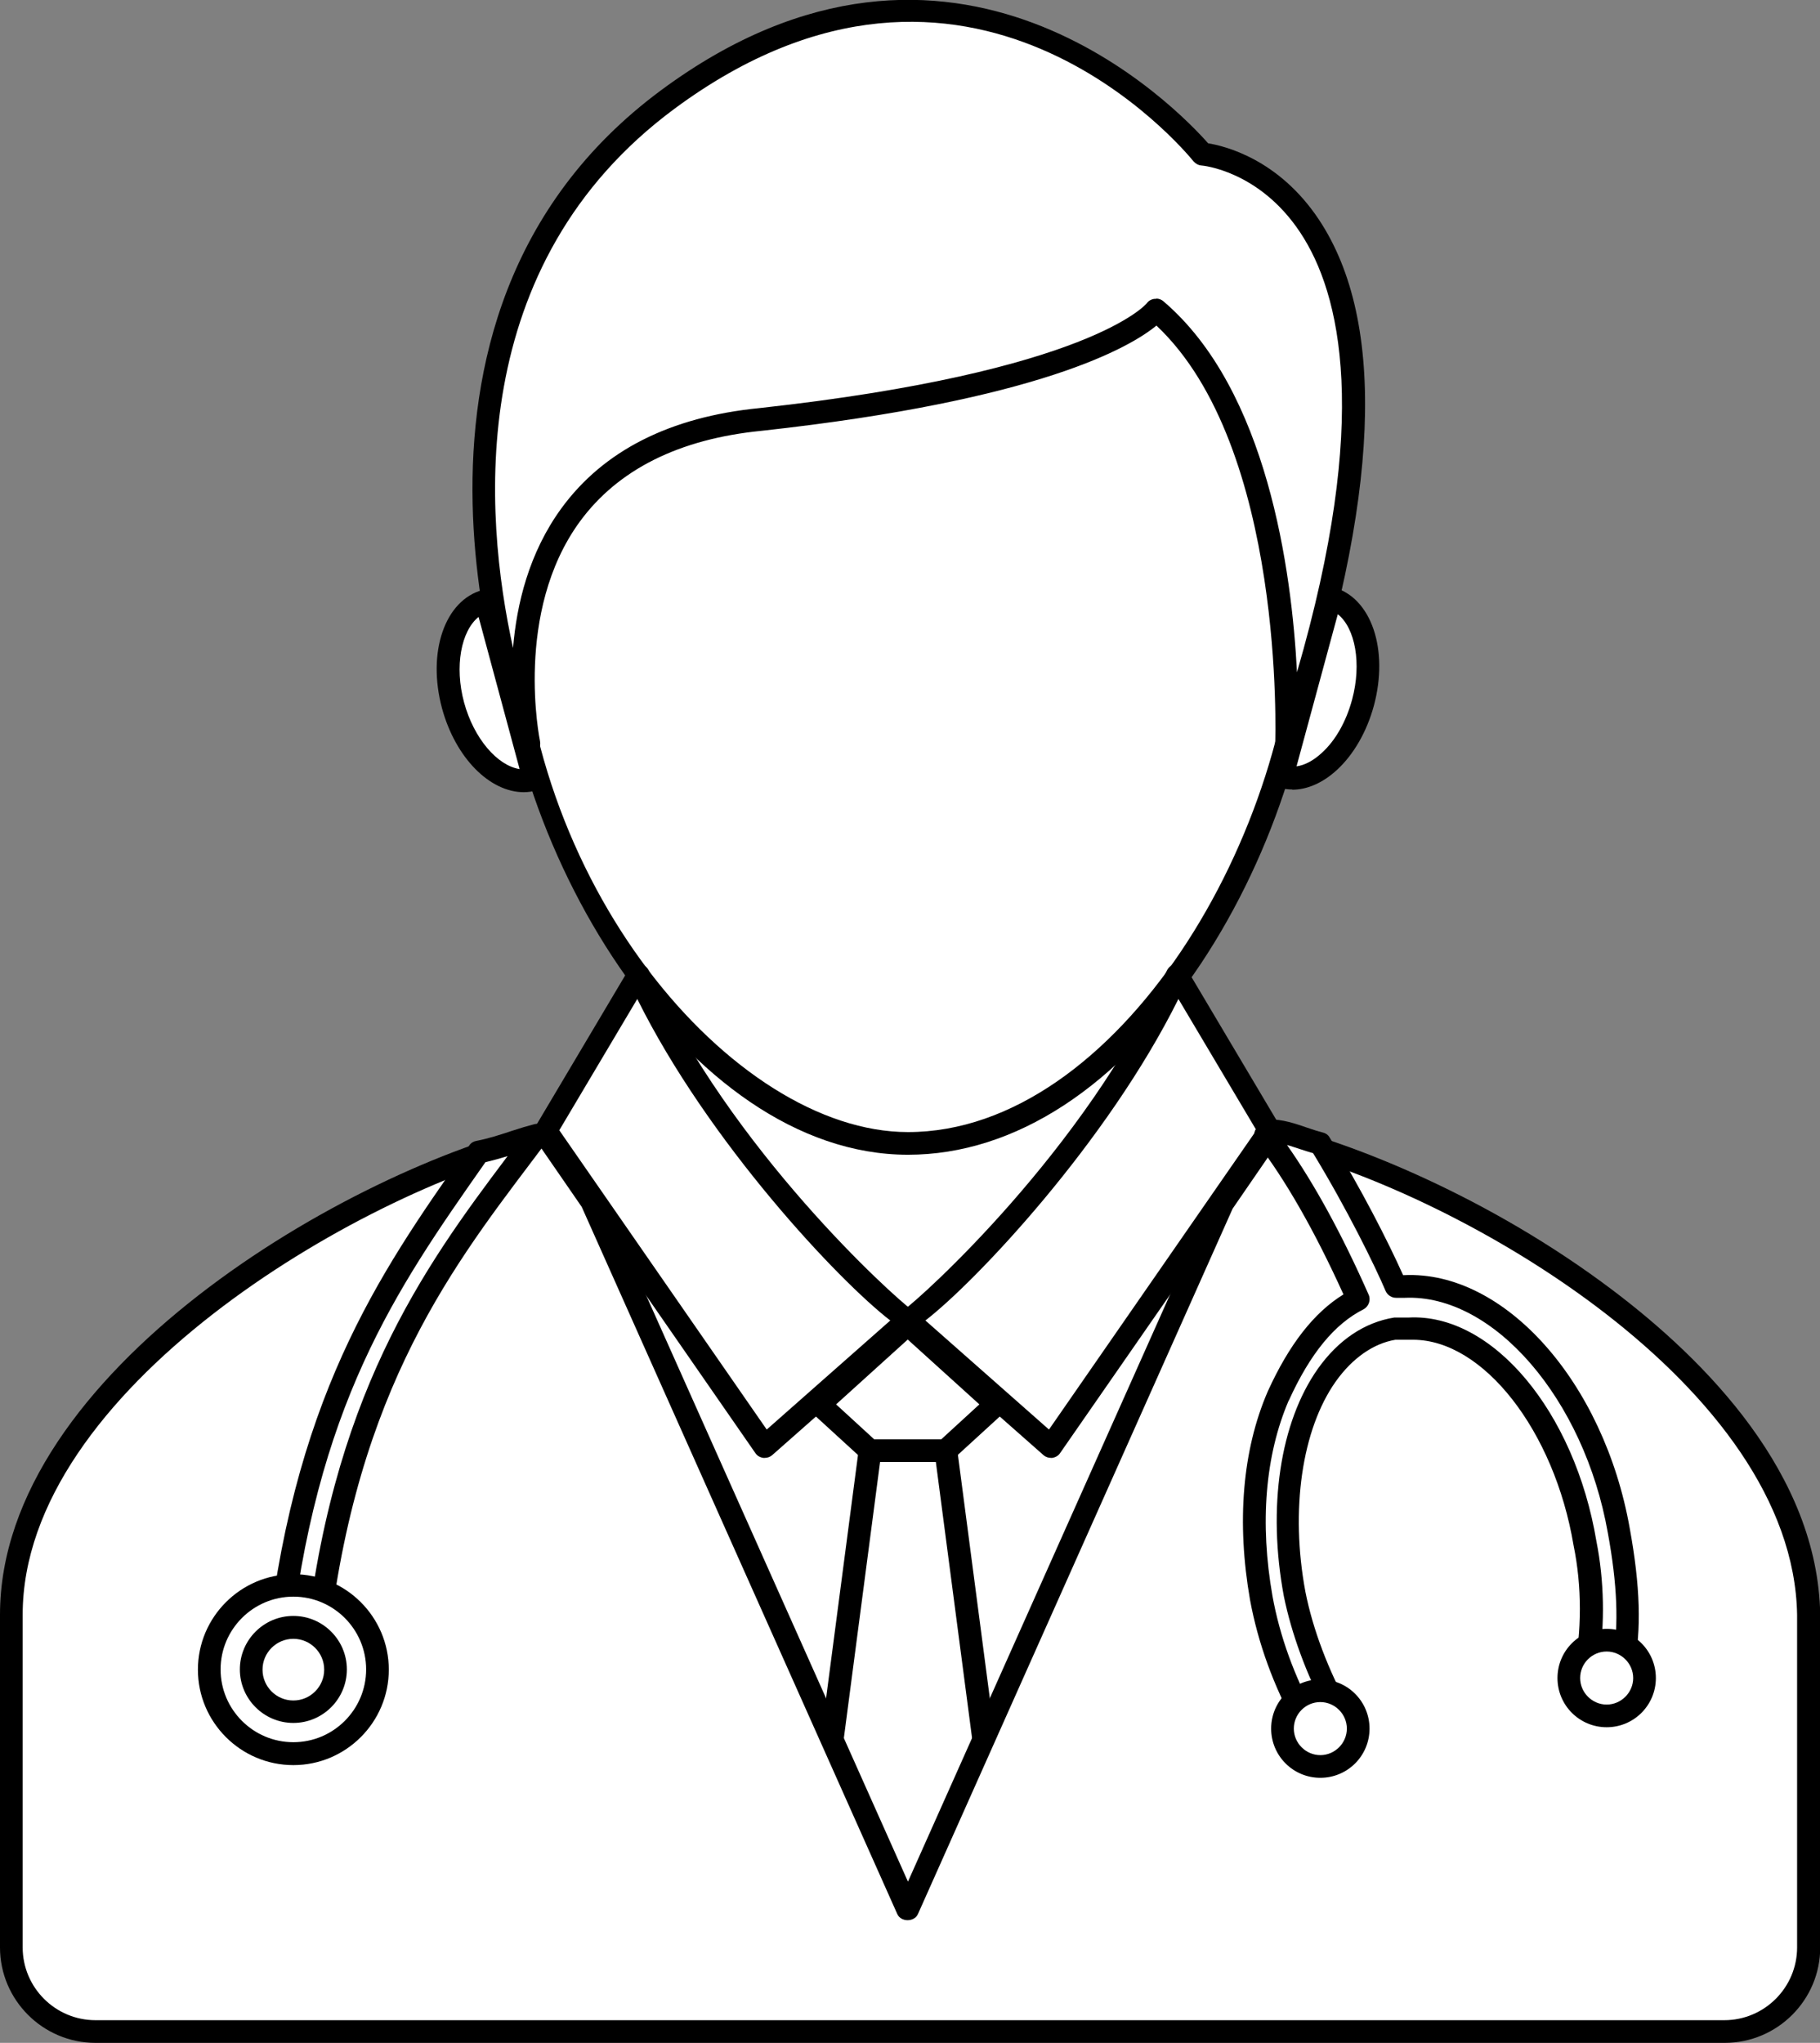 <?xml version="1.0" encoding="UTF-8"?>
<svg xmlns="http://www.w3.org/2000/svg" id="_レイヤー_1" viewBox="0 0 80.28 90.1">
  <rect x="0" y="0" width="80.28" height="90.1" fill="#808080" stroke="none"/>
  <defs>
    <style>.cls-1{fill:#fff;}</style>
  </defs>
  <g>
    <path class="cls-1" d="M28.16,34.84h23.58v31.38H28.16v-31.38Z"></path>
    <path d="M51.74,66.71H28.16c-.28,0-.5-.22-.5-.5v-31.38c0-.28,.22-.5,.5-.5h23.58c.28,0,.5,.22,.5,.5v31.38c0,.28-.22,.5-.5,.5Zm-23.08-1h22.58v-30.38H28.66v30.38Z"></path>
  </g>
  <g>
    <g>
      <g>
        <path class="cls-1" d="M57.68,25.92c0,10.77-7.8,24.51-17.64,24.51s-17.64-13.74-17.64-24.51,7.8-16.71,17.64-16.71,17.64,5.94,17.64,16.71Z"></path>
        <path d="M40.05,50.93c-9.77,0-18.14-13.75-18.14-25.01,0-10.29,7.29-17.21,18.14-17.21s18.14,6.92,18.14,17.21c0,5.47-1.95,11.66-5.21,16.57-3.62,5.44-8.21,8.44-12.93,8.44Zm0-41.22c-10.41,0-17.14,6.36-17.14,16.21,0,12.93,9.42,24.01,17.14,24.01,9.23,0,17.14-13.2,17.14-24.01s-8.61-16.21-17.14-16.21Z"></path>
      </g>
      <g>
        <path class="cls-1" d="M58.68,26.38c1.39,.37,2.03,2.44,1.44,4.62s-2.19,3.64-3.57,3.26l2.13-7.88Z"></path>
        <path d="M57,34.82c-.2,0-.39-.03-.58-.08-.13-.03-.24-.12-.3-.23s-.08-.25-.05-.38l2.13-7.88c.03-.13,.12-.24,.23-.3s.25-.08,.38-.05c1.68,.45,2.46,2.75,1.79,5.23-.31,1.14-.89,2.15-1.63,2.83-.62,.57-1.31,.87-1.97,.87Zm2.01-7.73l-1.82,6.71c.36-.05,.74-.25,1.11-.59,.61-.55,1.08-1.39,1.34-2.35,.43-1.59,.14-3.16-.63-3.77Z"></path>
      </g>
      <g>
        <path class="cls-1" d="M19.99,31.12c-.59-2.18,.06-4.25,1.44-4.62l2.13,7.88c-1.39,.37-2.99-1.09-3.57-3.26Z"></path>
        <path d="M23.11,34.94c-1.5,0-3.01-1.5-3.61-3.69-.67-2.48,.12-4.78,1.79-5.23,.13-.04,.26-.02,.38,.05,.11,.07,.2,.18,.23,.3l2.13,7.88c.03,.13,.02,.26-.05,.38s-.18,.2-.3,.23c-.19,.05-.39,.08-.58,.08Zm-2-7.73c-.77,.62-1.07,2.18-.64,3.77,.43,1.59,1.47,2.79,2.45,2.94l-1.81-6.71Z"></path>
      </g>
    </g>
    <g>
      <path class="cls-1" d="M23.34,32.79S15.91,14.41,29.46,4.39c13.55-10.03,23.58,2.41,23.58,2.41,0,0,12.07,.93,3.71,25.99,0,0,.56-13.74-5.76-19.12,0,0-2.23,3.16-17.45,4.83-13,1.3-10.21,14.3-10.21,14.3h0Z"></path>
      <path d="M56.75,33.29s-.06,0-.09,0c-.25-.04-.42-.26-.41-.51,0-.13,.46-13.06-5.24-18.42-1.13,.93-5.1,3.29-17.41,4.64-3.65,.36-6.34,1.71-8.02,4-2.93,4.01-1.77,9.64-1.76,9.69,.05,.25-.09,.51-.34,.58-.25,.07-.51-.05-.61-.29-.08-.19-7.41-18.86,6.29-29,12.93-9.57,22.87,.91,24.13,2.34,.73,.12,3.11,.69,4.89,3.37,3,4.52,2.68,12.35-.95,23.25-.07,.21-.26,.34-.47,.34Zm-5.75-20.12c.12,0,.23,.04,.32,.12,4.59,3.91,5.66,11.91,5.89,16.36,3.25-11.18,1.93-16.71,.14-19.4-1.81-2.73-4.32-2.95-4.35-2.95-.14-.01-.26-.08-.35-.18-.4-.49-9.89-11.94-22.89-2.33-9.28,6.86-8.43,17.89-7.13,23.79,.16-1.93,.7-4.2,2.14-6.17,1.85-2.53,4.78-4.02,8.72-4.41,14.6-1.6,17.08-4.6,17.1-4.63,.08-.11,.21-.18,.35-.19,.02,0,.04,0,.06,0Z"></path>
    </g>
  </g>
  <g>
    <path class="cls-1" d="M54.34,57.11v-7.43c-1.67-.19-2.78-.19-2.78-.19l-11.51,8.91-11.33-8.91s-1.3,0-3.34,.37v7.61h-5.01v29.89H56.38v-30.26h-2.04Z"></path>
    <path d="M56.38,87.88H20.37c-.28,0-.5-.22-.5-.5v-29.89c0-.28,.22-.5,.5-.5h4.51v-7.11c0-.24,.17-.45,.41-.49,2.06-.38,3.38-.38,3.43-.38,.11,0,.22,.04,.31,.11l11.02,8.67,11.2-8.67c.09-.07,.2-.1,.31-.1,.05,0,1.16,0,2.84,.19,.25,.03,.44,.24,.44,.5v6.93h1.54c.28,0,.5,.22,.5,.5v30.26c0,.28-.22,.5-.5,.5Zm-35.52-1H55.88v-29.26h-1.54c-.28,0-.5-.22-.5-.5v-6.98c-1.03-.1-1.79-.13-2.12-.13l-11.37,8.8c-.18,.14-.43,.14-.62,0l-11.18-8.8c-.37,.01-1.33,.07-2.67,.29v7.19c0,.28-.22,.5-.5,.5h-4.51v28.89Z"></path>
  </g>
  <g>
    <path class="cls-1" d="M44.69,86.63l-2.97-22.65h-3.34l-2.97,22.65h9.28Z"></path>
    <path d="M44.69,87.13h-9.28c-.14,0-.28-.06-.38-.17-.09-.11-.14-.25-.12-.4l2.97-22.65c.03-.25,.24-.43,.5-.43h3.34c.25,0,.46,.19,.5,.43l2.97,22.65c.02,.14-.03,.29-.12,.4-.09,.11-.23,.17-.38,.17Zm-8.71-1h8.14l-2.84-21.65h-2.46l-2.84,21.65Z"></path>
  </g>
  <g>
    <path class="cls-1" d="M51.93,43l4.08,6.87-9.65,13.92-6.31-5.57c0,.19,7.98-6.68,11.88-15.22h0Z"></path>
    <path d="M46.36,64.3c-.12,0-.24-.04-.33-.12l-6.29-5.55c-.12-.09-.19-.24-.19-.39,0-.2,.12-.38,.29-.46,0,0,.02,0,.02,0,.79-.56,7.99-7.04,11.61-14.97,.08-.17,.24-.28,.43-.29,.21-.02,.36,.08,.46,.24l4.08,6.87c.1,.17,.09,.38-.02,.54l-9.66,13.92c-.08,.12-.21,.19-.35,.21-.02,0-.04,0-.06,0Zm-5.54-6.06l5.45,4.81,9.15-13.2-3.44-5.79c-3.14,6.32-8.91,12.44-11.16,14.18Z"></path>
  </g>
  <g>
    <path class="cls-1" d="M28.16,43l-4.08,6.87,9.65,13.92,6.31-5.57c0,.19-7.98-6.68-11.88-15.22h0Z"></path>
    <path d="M33.73,64.3s-.04,0-.06,0c-.14-.02-.27-.09-.35-.21l-9.65-13.92c-.11-.16-.12-.37-.02-.54l4.08-6.87c.09-.16,.27-.26,.46-.24,.19,.01,.35,.12,.43,.29,3.62,7.93,10.82,14.4,11.61,14.97,0,0,.02,0,.02,0,.18,.08,.29,.26,.29,.46,0,.16-.07,.3-.19,.39l-6.29,5.55c-.09,.08-.21,.12-.33,.12Zm-9.06-14.45l9.15,13.2,5.45-4.81c-2.25-1.73-8.02-7.85-11.16-14.18l-3.44,5.79Z"></path>
  </g>
  <g>
    <path class="cls-1" d="M41.72,63.98l2.23-2.04-3.9-3.53-3.9,3.53,2.23,2.04h3.34Z"></path>
    <path d="M41.72,64.48h-3.34c-.12,0-.25-.05-.34-.13l-2.23-2.04c-.1-.09-.16-.23-.16-.37s.06-.27,.16-.37l3.9-3.53c.19-.17,.48-.17,.67,0l3.9,3.53c.1,.09,.16,.23,.16,.37s-.06,.28-.16,.37l-2.23,2.04c-.09,.08-.21,.13-.34,.13Zm-3.15-1h2.95l1.68-1.54-3.16-2.86-3.16,2.86,1.68,1.54Z"></path>
  </g>
  <g>
    <path class="cls-1" d="M56.01,50.06l-2.04,2.97-13.92,31.19-13.92-31.19-2.04-2.97C16.1,51.92,.5,60.64,.5,71.22v14.67c0,2.04,1.67,3.71,3.71,3.71H76.06c2.04,0,3.71-1.67,3.71-3.71v-14.67c-.19-10.77-15.78-19.31-23.76-21.17h0Z"></path>
    <path d="M76.06,90.1H4.21c-2.32,0-4.21-1.89-4.21-4.21v-14.67c0-10.71,15.36-19.65,23.97-21.65,.2-.04,.41,.03,.53,.2l2.04,2.97,13.51,30.25,13.47-30.17,2.09-3.05c.12-.17,.32-.25,.53-.2,3.52,.82,9.56,3.23,14.99,7.33,4.12,3.11,9.05,8.11,9.16,14.31v14.68c0,2.32-1.89,4.21-4.21,4.21ZM23.86,50.63C15.7,52.66,1,61.32,1,71.22v14.67c0,1.77,1.44,3.21,3.21,3.21H76.06c1.77,0,3.21-1.44,3.21-3.21v-14.67c-.17-10.05-14.69-18.52-23.05-20.6l-1.85,2.69-13.88,31.11c-.16,.36-.75,.36-.91,0l-13.92-31.19-1.8-2.61Z"></path>
  </g>
  <g>
    <path class="cls-1" d="M56.38,61.57c-1.11,2.6-1.3,5.76-.74,8.91,.37,2.04,1.11,3.9,2.04,5.57v.19l1.67-.37-.19-.19c-.93-1.67-1.67-3.53-2.04-5.38-1.11-5.94,.93-11.14,4.46-11.7h.56c3.34-.19,6.87,3.9,7.8,9.47,.37,1.86,.37,3.9,0,5.76v.19l1.67-.37v-.19c.37-1.86,.19-3.9-.19-5.94-1.11-6.31-5.38-10.95-9.47-10.77h-.37c-.56-1.3-1.86-3.9-3.34-6.31-.74-.19-1.49-.56-2.23-.56l-.19,.19c1.86,2.41,3.34,5.57,4.08,7.24-1.49,.74-2.6,2.23-3.53,4.27h0Z"></path>
    <path d="M57.68,76.74c-.11,0-.22-.04-.31-.11-.12-.09-.19-.24-.19-.39v-.06c-1.01-1.84-1.69-3.72-2.04-5.61-.6-3.43-.34-6.61,.78-9.2,0,0,0,0,0,0,.94-2.07,2.04-3.48,3.34-4.28-1.27-2.8-2.56-5.06-3.84-6.72-.15-.2-.13-.48,.04-.66l.19-.19c.09-.09,.22-.15,.35-.15,.58,0,1.12,.18,1.64,.36,.24,.08,.47,.16,.71,.22,.13,.03,.24,.11,.3,.22,1.36,2.2,2.59,4.61,3.24,6.07h.04c4.43-.21,8.82,4.71,9.96,11.18,.46,2.52,.52,4.46,.18,6.13v.09c0,.23-.15,.44-.38,.49l-1.67,.37c-.15,.03-.3,0-.42-.1-.12-.09-.19-.24-.19-.39v-.19c.37-1.89,.37-3.86,0-5.66-.85-5.07-3.99-9.07-7.08-9.07-.07,0-.13,0-.2,0h-.58c-.96,.16-1.89,.8-2.63,1.84-1.5,2.12-2.01,5.68-1.34,9.27,.33,1.67,1.01,3.46,1.95,5.17l.14,.14c.13,.13,.18,.32,.13,.49-.05,.17-.19,.31-.37,.35l-1.67,.37s-.07,.01-.11,.01Zm-.84-14.96c-1.03,2.41-1.28,5.39-.71,8.62,.32,1.76,.96,3.53,1.9,5.25l.49-.11c-.9-1.71-1.55-3.48-1.89-5.14-.73-3.91-.17-7.66,1.5-10.03,.9-1.27,2.06-2.05,3.37-2.26h.63c3.69-.2,7.33,4.13,8.29,9.88,.34,1.72,.38,3.62,.1,5.38l.62-.14c.27-1.58,.2-3.35-.22-5.63-1.04-5.89-5.04-10.53-8.95-10.36h-.39c-.2,0-.38-.12-.46-.3-.48-1.13-1.72-3.65-3.2-6.08-.19-.05-.39-.12-.58-.18-.2-.06-.38-.13-.57-.18,1.21,1.72,2.42,3.93,3.6,6.6,.11,.24,0,.53-.23,.65-1.27,.64-2.35,1.95-3.29,4.02Z"></path>
  </g>
  <g>
    <g>
      <circle class="cls-1" cx="58.24" cy="76.24" r="1.67"></circle>
      <path d="M58.24,78.41c-1.2,0-2.17-.97-2.17-2.17s.97-2.17,2.17-2.17,2.17,.97,2.17,2.17-.97,2.17-2.17,2.17Zm0-3.34c-.65,0-1.17,.53-1.17,1.17s.53,1.17,1.17,1.17,1.17-.53,1.17-1.17-.53-1.17-1.17-1.17Z"></path>
    </g>
    <g>
      <circle class="cls-1" cx="70.87" cy="74.01" r="1.67"></circle>
      <path d="M70.87,76.18c-1.2,0-2.17-.97-2.17-2.17s.97-2.17,2.17-2.17,2.17,.97,2.17,2.17-.97,2.17-2.17,2.17Zm0-3.34c-.65,0-1.17,.53-1.17,1.17s.53,1.17,1.17,1.17,1.17-.53,1.17-1.17-.53-1.17-1.17-1.17Z"></path>
    </g>
  </g>
  <g>
    <path class="cls-1" d="M13.87,73.64c1.11-12.62,5.94-18.38,9.84-23.58-.74,.19-1.67,.56-2.6,.74-3.9,5.57-7.8,10.95-8.91,22.65l1.67,.19Z"></path>
    <path d="M13.87,74.14s-.04,0-.06,0l-1.67-.19c-.27-.03-.47-.27-.44-.54,1.11-11.62,5.01-17.2,8.79-22.59l.21-.3c.07-.11,.19-.18,.31-.2,.52-.1,1.05-.27,1.56-.44,.36-.12,.7-.22,1.01-.3,.21-.05,.42,.03,.54,.21s.11,.41-.02,.58l-.64,.85c-3.78,5-8.06,10.67-9.1,22.48-.01,.13-.08,.26-.18,.34-.09,.07-.2,.11-.32,.11Zm-1.12-1.13l.67,.08c1.11-11.45,5.24-17.15,8.97-22.1-.32,.1-.65,.19-.98,.27l-.09,.13c-3.82,5.45-7.43,10.6-8.57,21.62Z"></path>
  </g>
  <g>
    <circle class="cls-1" cx="12.94" cy="73.64" r="3.71"></circle>
    <path d="M12.94,77.85c-2.32,0-4.21-1.89-4.21-4.21s1.89-4.21,4.21-4.21,4.21,1.89,4.21,4.21-1.89,4.21-4.21,4.21Zm0-7.43c-1.77,0-3.21,1.44-3.21,3.21s1.44,3.21,3.21,3.21,3.21-1.44,3.21-3.21-1.44-3.21-3.21-3.21Z"></path>
  </g>
  <g>
    <circle class="cls-1" cx="12.94" cy="73.64" r="1.86"></circle>
    <path d="M12.94,75.99c-1.3,0-2.36-1.06-2.36-2.36s1.06-2.36,2.36-2.36,2.36,1.06,2.36,2.36-1.06,2.36-2.36,2.36Zm0-3.71c-.75,0-1.36,.61-1.36,1.36s.61,1.36,1.36,1.36,1.36-.61,1.36-1.36-.61-1.36-1.36-1.36Z"></path>
  </g>
</svg>
